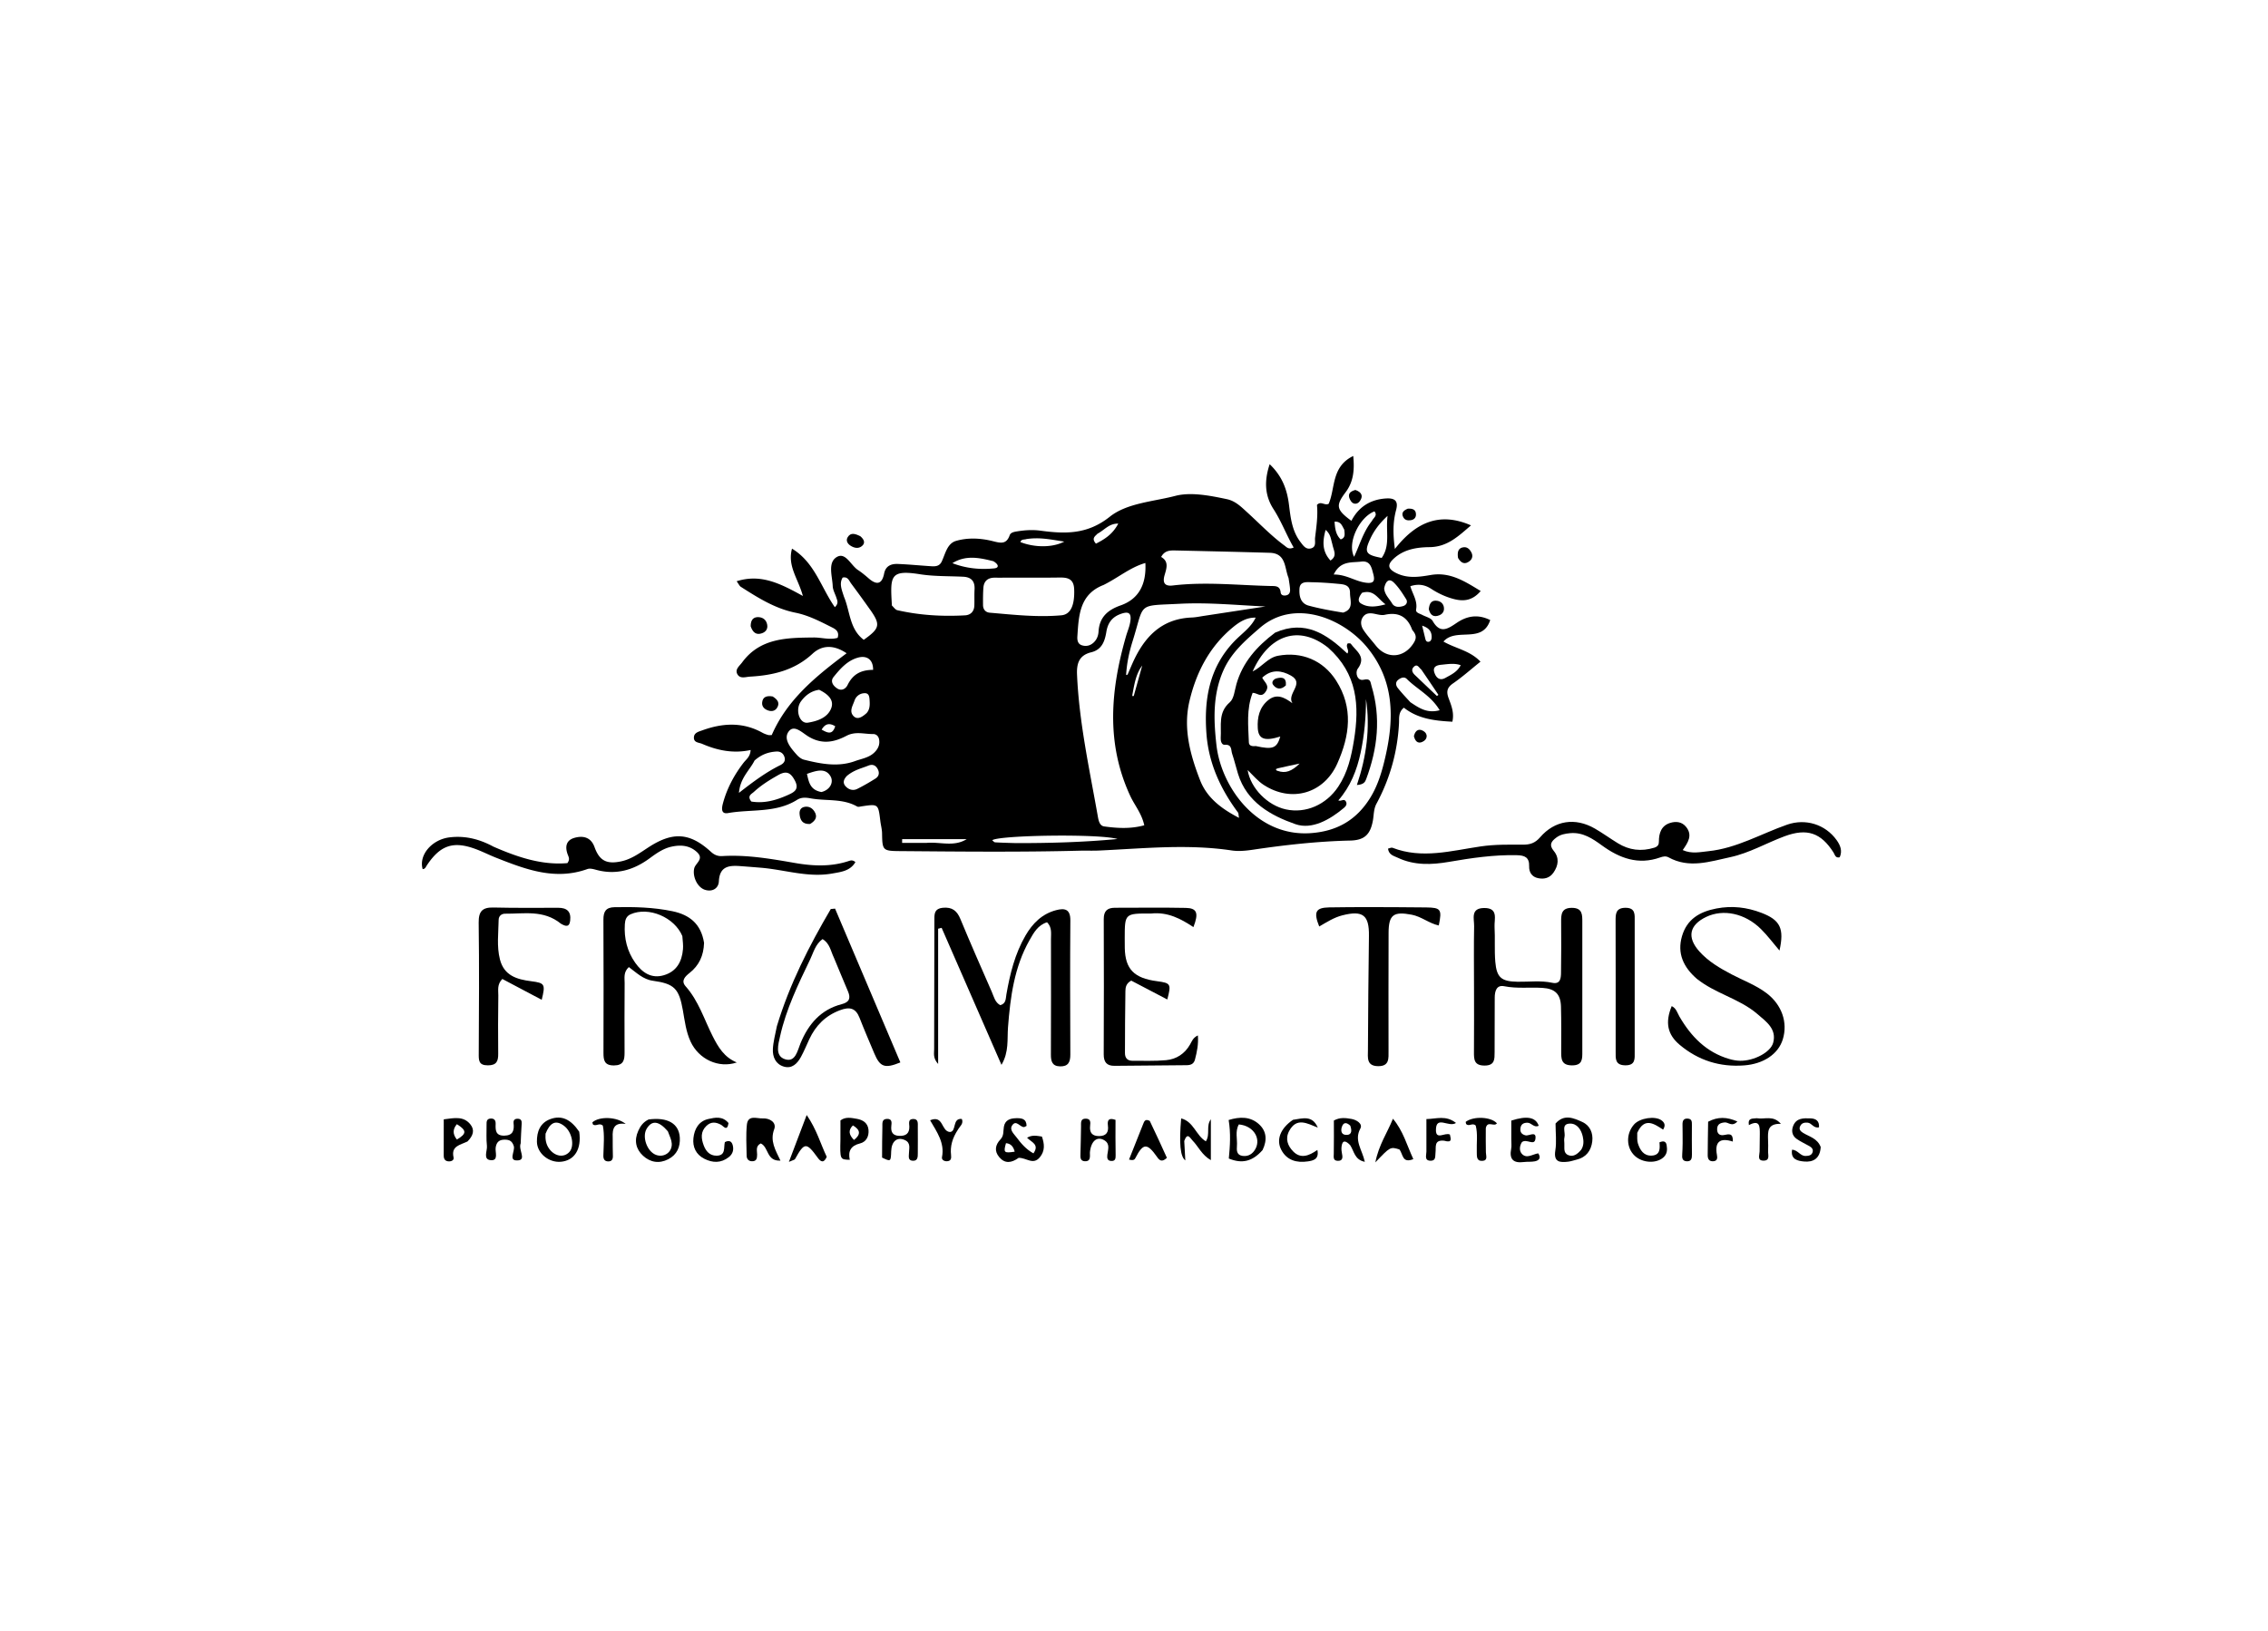 <?xml version="1.0" encoding="UTF-8"?>
<svg data-bbox="169.667 183.371 570.637 284.082" viewBox="0 0 912 656" xmlns="http://www.w3.org/2000/svg" data-type="shape">
    <g>
        <path d="M434.986 342.088c-24.806.644-49.118.378-73.428.18-6.607-.055-6.76-.402-6.864-7.114-.025-1.649-.495-3.287-.694-4.938-.835-6.93-.825-6.927-7.373-5.97-.657.097-1.484.364-1.97.089-5.833-3.315-12.4-2.133-18.576-3.256-2.137-.389-3.81-.52-5.617.61-8.533 5.336-18.455 3.652-27.71 5.29-3.153.557-2.462-2.442-1.94-4.305 1.634-5.842 4.46-11.088 8.16-15.9 1.062-1.384 2.74-2.458 2.861-5.16-6.878 1.502-13.285.218-19.474-2.466-1.314-.57-3.296-.451-3.33-2.416-.037-2.084 1.863-2.473 3.429-3.04 8.178-2.96 16.243-3.393 24.126.98.722.4 1.523.684 2.32.909.451.127.968.023 1.423.023 6.157-14.169 17.656-23.592 30.106-32.89-5.494-3.701-10.139-3.116-13.684.166-7.225 6.688-15.86 8.703-25.173 9.232-1.752.1-3.944.987-5.044-.945-1.127-1.98.834-3.342 1.869-4.754 7.26-9.906 18.075-9.926 28.725-10.045 3.25-.036 6.513 1.068 9.695.138.783-2.513-.81-3.472-2.215-4.177-4.754-2.387-9.49-4.88-14.779-5.94-8.19-1.643-15.077-6.031-21.958-10.419-.502-.32-.77-1.007-1.657-2.222 9.788-3.098 17.643.973 26.635 5.92-1.897-7.011-6.295-11.988-4.371-19.033 9.17 5.571 11.691 15.709 17.227 23.539 1.609-1.542.983-2.648.645-3.718-.502-1.586-1.432-3.141-1.5-4.738-.17-4.046-2.089-9.432 1.574-11.68 3.586-2.2 5.688 3.302 8.583 5.194 1.525.997 2.94 2.181 4.319 3.38 3.179 2.767 5.335 2.385 6.191-1.957.617-3.125 2.867-3.969 5.547-3.861 4.478.18 8.944.633 13.42.914 1.693.107 3.303.01 4.203-1.903 1.458-3.097 2.16-7.236 5.743-8.282 4.797-1.399 9.973-1.119 14.838.108 3.063.773 5.406 1.38 6.726-2.358.402-1.138 1.748-1.383 2.95-1.577 3.134-.505 6.216-.72 9.427-.291 9.86 1.316 18.82 1.618 27.871-5.592 6.953-5.538 17.456-6.074 26.353-8.393 6.218-1.621 13.847-.145 20.74 1.314 3.487.738 5.815 3.142 8.255 5.361 4.922 4.479 9.52 9.319 14.898 13.287.907.669 1.667 1.723 3.714.796-2.927-5.071-4.927-10.516-8.135-15.485-3.394-5.258-3.819-11.085-1.516-18.017 5.089 4.853 7.006 10.259 7.751 16.187.667 5.295 1.203 10.593 4.589 15.044 1.12 1.472 2.233 3.242 4.387 2.597 2.145-.642 1.352-2.741 1.539-4.297.532-4.44 1.19-8.874.753-13.149 1.599-1.731 3.022.376 4.7-.452 2.725-6.152 1.003-14.944 9.887-19.235.58 5.77.053 10.46-3.108 14.64-4.016 5.314-3.735 6.96 2.369 11.437 2.89-5.576 7.554-8.572 13.851-8.99 3.465-.23 5.135.849 4.138 4.592-1.204 4.521-1.388 9.092-.504 15.705 8.575-10.943 18.233-14.908 30.608-9.475-4.994 4.251-9.415 8.668-16.64 8.749-5.105.056-10.352.847-14.426 4.626-2.336 2.167-2.648 3.896.702 5.65 4.669 2.444 9.391 1.747 14.154.932 7.738-1.324 13.609 2.469 20.11 6.442-3.374 3.964-6.993 4.214-10.825 3.213-3.232-.845-6.27-2.26-9.078-4.097-2.526-1.653-5.18-2.101-8.393-1.057.874 3.12 2.986 5.882 2.326 9.36-.252 1.325 1.417 1.623 2.418 2.161 1.455.782 3.538 1.226 4.232 2.45 3.002 5.297 6.077 3.22 9.667.782 4.027-2.734 8.432-3.648 13.483-1.13-3.182 9.745-13.72 2.806-18.803 8.644 4.993 2.853 10.67 3.619 14.885 8.083-3.825 3.068-7.266 6.144-11.038 8.742-2.424 1.669-2.738 3.33-1.798 5.883 1.074 2.92 2.36 5.874 1.532 9.522-7.01-.371-13.796-1.118-19.496-5.641-2.29 1.852-1.855 4.274-1.957 6.223-.605 11.514-3.624 22.299-9.08 32.425-1.15 2.137-1.016 4.52-1.434 6.8-1.027 5.593-3.43 7.859-9.093 7.99-13.167.303-26.21 1.759-39.22 3.693-2.781.413-5.714.698-8.464.285-17.78-2.673-35.53-.775-53.292.033-2.163.098-4.333.034-6.997.045m71.313-89.312c-5.558 4.795-11.071 9.63-14.206 16.51-4.458 9.785-4.11 20.03-2.94 30.363 1.902 16.792 16.182 37.044 38.084 35.386 10.533-.798 18.265-5.352 23.73-14.16 3.208-5.173 4.858-10.99 6.177-16.803 3.499-15.422 3.503-30.269-7.235-43.53-9.501-11.734-29.548-20.3-43.61-7.766m-53.406 2.735c.536-1.747 1.256-3.462 1.57-5.248.657-3.751-.545-4.617-4.075-3.263-3.286 1.26-4.933 3.615-5.498 7.058-.608 3.704-1.748 7.2-6.078 8.257-4.753 1.16-5.923 4.278-5.723 8.939.832 19.344 5.03 38.17 8.373 57.13.286 1.623.707 3.71 2.545 3.966 5.318.739 10.685 1.042 16.125-.46-1.08-4.844-3.904-8.057-5.637-11.794-9.757-21.037-8.055-42.346-1.602-64.585m65.245-23.103c-1.662-4.005-.894-9.901-7.537-10.097-12.619-.372-25.24-.65-37.861-.936-2.16-.048-4.383-.08-5.826 2.61 3.185 1.818 2.178 4.564 1.386 7.295-.838 2.888-.154 4.588 3.279 4.178 13.113-1.563 26.215-.097 39.32.204 1.769.04 3.79-.196 4.063 2.525.123 1.232 1.194 1.465 2.283 1.22 1.187-.267 1.567-1.202 1.515-2.258-.065-1.32-.296-2.633-.622-4.74m-111.558-.105c-2.16.006-4.32.037-6.479.01-2.778-.033-4.455 1.255-4.665 4.054-.173 2.314-.163 4.645-.147 6.967.012 1.74 1.012 2.922 2.687 3.065 9.59.82 19.193 1.908 28.822 1.048 3.85-.343 5.37-4.283 5.14-10.445-.157-4.213-2.554-4.799-5.942-4.744-6.145.099-12.293.037-19.416.045m98.343 16.088c-3.57-.116-6.45 1.654-9.01 3.753-9.522 7.802-14.92 18.243-17.648 29.948-2.548 10.934.354 21.507 4.292 31.647 2.738 7.05 8.478 11.446 15.666 15.171-.232-1.294-.172-1.837-.41-2.158-6.981-9.387-11.76-19.703-12.668-31.476-1.07-13.863 1.056-26.832 11.237-37.42 2.966-3.084 6.634-5.49 8.541-9.465m-146.28-4.863c.726.643 1.361 1.679 2.19 1.868 8.96 2.043 18.06 2.574 27.214 2.067 2.244-.125 3.66-1.54 3.746-3.914.078-2.158-.043-4.325.083-6.479.193-3.302-1.284-4.973-4.572-5.135-5.805-.285-11.687-.099-17.397-1-12.137-1.916-11.965.772-11.263 12.593m85.089-8.27c-9.65 3.738-9.955 12.266-10.51 20.623-.1 1.483.088 3.115 1.899 3.653 1.708.509 3.304.105 4.619-1.11 1.279-1.182 1.892-2.722 1.995-4.431.348-5.742 3.633-8.687 8.897-10.532 7.172-2.514 10.403-8.345 9.93-17.05-6.09 1.737-10.783 5.84-16.83 8.848m-118.35 61.12c-2.635-1.473-5.914-5.163-8.186-2.277-2.411 3.062.78 6.747 3.237 9.484.753.837 1.802 1.669 2.858 1.932 6.794 1.692 13.703 3.05 20.536.56 2.6-.948 5.54-1.344 7.692-3.397 1.543-1.472 2.37-3.203 1.959-5.364-.25-1.311-1.186-2.142-2.433-2.122-3.552.059-6.993-1.203-10.691.726-4.409 2.299-9.355 3.712-14.972.459m130.045-38.527c-1.378 4.426-2.353 8.924-2.603 13.622.293-.09.541-.093.584-.188.676-1.515 1.31-3.05 1.985-4.565 4.632-10.394 11.493-17.886 23.794-18.38 1.654-.066 3.297-.417 4.94-.667 8.245-1.252 16.487-2.514 24.73-3.773-11.534-.52-22.923-1.683-34.43-1.088-17.519.905-14.043-.75-19 15.04m112.448-4.502c-1.884-5.278-5.472-7.343-11.035-6.102-1.224.274-2.64-.09-3.926-.362-1.905-.403-3.722-.473-4.908 1.318-1.132 1.707-.744 3.638.277 5.173 1.458 2.192 3.278 4.14 4.913 6.216 4.469 5.668 11.556 5.099 15.363-1.191.988-1.634 1.101-3.068-.684-5.052m-27.809-6.985c4.483-1.387 2.75-5.005 2.785-7.928.04-3.329-2.595-3.437-4.888-3.654-3.461-.327-6.939-.573-10.413-.63-2.053-.033-4.847-.478-5.021 2.612-.158 2.81.331 5.89 3.712 6.801 4.302 1.16 8.697 1.976 13.825 2.799m-200.63-6.205c2.391 5.808 2.175 12.869 7.882 17.144 6.519-4.601 6.823-6.09 2.55-12.15a498.803 498.803 0 0 0-7.623-10.509c-.823-1.106-1.29-2.856-3.412-2.369-1.432 2.453-.396 4.779.602 7.884m-37.322 82.173c5.135.857 9.911-.487 14.514-2.54 2.456-1.096 4.977-2.183 2.997-5.905-1.652-3.103-3.295-4.101-6.63-2.221-3.501 1.974-6.88 4.058-9.825 6.777-.966.892-2.844 1.589-1.056 3.889m106.454 16.721c13.62.016 27.221-.36 40.776-1.647-7.203-2.2-47.818-1.542-50.352.501.401.304.756.803 1.141.828 2.486.162 4.978.22 8.435.318m-79.169-61.654c-3.167.425-5.555 2.221-7.333 4.678-2.437 3.366-.582 9.085 2.783 8.545 3.617-.581 7.744-1.863 9.308-5.587 1.448-3.45-1.11-5.852-4.758-7.636m-25.98 28.434c-1.911 3.904-5.765 6.906-6.273 13.014 5.962-4.665 10.996-8.36 16.615-11.141 1.225-.606 2.194-1.597 1.714-3.182-.496-1.637-1.67-2.411-3.373-2.293-3.03.21-5.822 1.087-8.682 3.602m47.666-36.45c.083-3.84-2.249-5.966-6.062-4.926-4.282 1.168-7.19 4.513-9.85 7.821-1.388 1.724-.193 3.497 1.481 4.582 1.848 1.197 3.478.035 4.164-1.374 2.062-4.23 5.23-6.09 10.267-6.103m216.054 13.02c3.353 2.203 6.65 4.626 11.777 3.213-3.494-5.88-9.124-8.463-13.236-12.59-1.066-1.068-2.586-.4-3.603.515-1.036.935-.752 2.198.001 3.15 1.43 1.806 3.011 3.492 5.06 5.713m-15.06-52.062c-.63-2.5-1.303-4.93-4.743-4.494-3.855.488-8.323-.451-11.033 5.194 5.16-.065 8.73 2.837 13.177 3.319 3.081.334 3.521-.844 2.6-4.02m3.511-5.976c3.56-5.052 1.567-10.557 2.365-16.905-3.423 3.153-5.53 6.11-6.992 9.302-2.434 5.309-1.886 6.372 4.627 7.603M340.55 312.033c-1.28 1.346-1.865 2.83-.374 4.33 1.261 1.27 2.944 1.692 4.562.883 2.498-1.247 4.928-2.65 7.29-4.142 1.451-.917 1.727-2.358.874-3.893-.848-1.527-2.098-1.977-3.753-1.306-2.736 1.11-5.707 1.698-8.6 4.128m58.905-86.342c-5.564-1.402-11.115-2.571-16.475.788 5.492 2.115 11.134 2.668 16.834 2.09 1.94-.198 1.908-1.508-.36-2.878m-69.143 92.823c3.502-.848 5.042-3.975 3.635-6.364-2.092-3.552-5.918-2.16-9.457-.935.774 3.372 1.278 6.475 5.822 7.3m221.4-109.065c.535-1.206 2.375-2.098.975-3.81-6.008 2.325-11.08 12.581-8.184 18.274 2.363-5.008 3.636-9.984 7.21-14.464m4.89 27.142c.15 2.483 2.018 4.106 3.17 6.056.955 1.616 2.797 1.588 4.467 1.074 1.379-.424 1.876-1.676 1.204-2.75-1.478-2.362-3.006-4.791-4.982-6.711-1.863-1.81-3.268-.648-3.86 2.331m-208.149 50.199c1.346-1.49 1.342-3.307 1.225-5.14-.086-1.348-.186-2.912-1.962-2.887-1.963.028-3.52 1.218-4.132 3.048-.65 1.943-2.172 4.143-.46 6.053 1.505 1.677 3.316.723 5.33-1.074M372.5 338.98c5.404-.548 10.995 1.75 16.234-1.526H362.77l-.016 1.52c2.931 0 5.862 0 9.746.006m40.24-122.194c-.843.32-2.044-.066-2.42 1.209 5.664 2.25 12.979 2.285 17.627-.197-5.125-.754-9.705-1.846-15.206-1.012m134.97 21.597c-1.064 1.358-2.14 3.247-.468 4.286 2.623 1.628 5.733 1.527 9.902.356-3.315-2.411-4.603-6.024-9.435-4.642m39.668 29.125c-2.58-.924-5.22-.416-7.81-.18-1.64.15-3.545.701-2.816 3.033.657 2.101 2.097 3.581 4.477 2.248 2.266-1.27 4.73-2.34 6.149-5.101m-51.636-48.766c-.602-1.801-.578-3.882-2.69-5.637-1.31 4.687-1.407 8.655 1.955 12.315 2.901-1.937 1.209-4.016.735-6.678m35.78 50.509c-.94-.716-1.641-2.606-3.15-.922-.955 1.065-.381 2.203.536 3.083 2.958 2.842 5.937 5.663 8.908 8.491l.594-.465a951.301 951.301 0 0 0-6.887-10.187m-130.187-54.629c-.946 1.014-2.55 1.845-.637 4.011 3.46-1.772 6.717-3.746 8.971-8.067-3.74-.055-5.434 2.51-8.334 4.056m99.208-1.653c-.86-1.397-1.261-3.352-3.9-3.178.196 2.807.514 5.247 2.466 7.137 1.93-.646 1.64-2.031 1.434-3.96m-204.69 79.099c-2.114-1.29-3.913-1.282-5.455 1.354 2.36 1.317 4.307 2.277 5.455-1.354m237.174-35.655c.196.777.325 1.756 1.353 1.689.924-.06 1.288-.92 1.31-1.767.059-2.348-1.043-3.818-3.827-4.728l1.164 4.806m-117.73 23.245.253.383c.133-.093.35-.162.385-.283 1.134-4.032 2.251-8.07 3.37-12.105-2.597 3.458-3.15 7.521-4.008 12.005z"/>
        <path d="M379.031 365.07c3.96-.414 5.836 1.315 7.164 4.52 4.075 9.84 8.37 19.59 12.646 29.345.839 1.914 1.26 4.173 3.392 5.303 2.38-.67 2.157-2.629 2.468-4.402 1.445-8.216 3.418-16.273 7.657-23.583 2.855-4.923 6.663-8.747 12.343-10.231 3.451-.902 5.74-.419 5.705 4.11-.135 17.987-.084 35.975-.008 53.961.013 3.002-.817 4.835-4.147 4.751-3.194-.08-3.672-2.098-3.663-4.73.053-15.488.064-30.977.028-46.466-.006-2.246.487-4.679-1.574-6.75-3.684 1.11-5.381 4.239-7.063 7.208-6.143 10.845-7.708 22.86-8.642 35.006-.376 4.894.447 9.913-2.626 15.119l-24.062-55.1-1.41.356v54.392c-2.157-2.432-1.6-4.288-1.6-5.95.002-17.482.077-34.963.093-52.444.002-2.16.163-4.067 3.3-4.416z"/>
        <path d="M592.723 397c-.003-8.496-.11-16.495.045-24.488.059-2.984-1.563-7.283 3.978-7.353 5.937-.075 4.059 4.519 4.24 7.622.27 4.65-.097 9.343.295 13.977.544 6.426 2.476 7.945 8.94 8.055 4.65.079 9.303-.582 13.949.416 3.252.698 3.513-1.757 3.54-4.011.08-6.83.128-13.661.05-20.49-.035-3.13.172-5.648 4.33-5.631 4.268.017 4.187 2.77 4.183 5.76-.026 17.326-.02 34.651-.002 51.976.003 2.958.175 5.662-4.22 5.611-4.297-.05-4.276-2.68-4.272-5.668.008-5.997.078-11.998-.088-17.99-.14-5.015-2.403-7.18-7.4-7.497-5.133-.326-10.275.361-15.433-.672-3.097-.62-3.794 2.001-3.804 4.567-.028 7.33-.002 14.66-.05 21.99-.018 2.705.138 5.338-4.012 5.346-4.255.008-4.32-2.448-4.292-5.532.077-8.495.025-16.992.023-25.988z"/>
        <path d="M283.113 379.189c-.171 5.157-2.021 9.06-5.794 12.055-1.738 1.38-3.639 3.128-1.62 5.398 5.228 5.876 7.454 13.31 10.901 20.112 2.19 4.32 4.615 8.454 9.674 10.512-7.32 2.476-15.322-1.3-18.596-8.425-1.832-3.985-2.33-8.288-3.082-12.54-1.549-8.755-3.422-10.694-12.079-11.894-4.01-.556-6.693-3.347-9.65-5.497-2.24 2.05-1.673 4.34-1.688 6.42-.068 9.327-.064 18.654-.031 27.98.01 2.965-.39 5.14-4.268 5.157-3.9.017-4.22-2.132-4.212-5.118.047-17.82.071-35.64-.022-53.46-.018-3.256.93-4.989 4.454-5.059 7.837-.155 15.63.012 23.344 1.63 6.856 1.44 11.465 5.088 12.67 12.729m-8.736-2.753c-3.182-7.574-13.53-11.94-20.765-8.778-1.791.782-2.243 2.276-2.355 4.028-.362 5.662.942 10.949 4.211 15.538 2.732 3.835 6.392 6.47 11.484 4.964 5.126-1.515 7.266-5.459 7.686-10.496.123-1.478-.054-2.982-.261-5.256z"/>
        <path d="M665.331 340.868c1.447-.523 1.743-1.341 1.738-2.466-.016-3.413 1.02-6.401 4.564-7.477 2.251-.683 4.667-.522 6.384 1.626 2.686 3.36.783 6.223-1.37 9.31 3.604 1.615 6.973.793 10.339.444 11.34-1.174 21.11-6.975 31.6-10.65 7.466-2.615 15.397-.137 19.945 6.186 1.531 2.13 2.39 4.347 1.247 6.915-1.756.432-1.92-1.025-2.493-1.926-5.031-7.92-10.64-9.867-19.647-6.532-7.33 2.715-14.172 6.758-21.881 8.415-8.233 1.77-16.526 4.653-24.813.068-1.09-.603-2.252-.353-3.39.05-8.774 3.116-16.302.319-23.394-4.841-3.785-2.754-7.665-5.372-12.748-4.93-2.038.177-3.955.535-5.618 1.79-1.935 1.46-3.054 2.88-1.026 5.32 2.32 2.79 1.91 5.884-.096 8.763-1.514 2.171-3.715 2.728-6.187 2.223-2.532-.516-3.666-2.438-3.591-4.75.119-3.692-1.847-4.42-4.98-4.49-9.21-.203-18.235 1.132-27.274 2.69-6.942 1.196-13.941 1.479-20.575-1.667-1.574-.746-3.59-1.103-3.927-3.65.634-.138 1.336-.542 1.81-.358 11.899 4.608 23.701 1.177 35.47-.542 5.659-.828 11.288-.73 16.937-.702 2.824.014 4.908-.602 6.923-2.94 5.928-6.88 14.17-8.077 22.05-3.532 3.171 1.828 6.141 4.001 9.267 5.91 4.5 2.748 9.309 3.441 14.736 1.743z"/>
        <path d="M198.44 340.489c9.826 4.286 19.486 7.505 29.715 6.615 1.086-1.47.542-2.393.191-3.305-1.188-3.092-.84-5.857 2.628-6.85 3.477-.994 6.657-.29 8.1 3.719 1.965 5.459 4.858 6.995 10.791 5.706 4.178-.908 7.533-3.445 11.022-5.705 9.749-6.313 16.582-5.819 25.02 1.916 1.332 1.221 2.748 1.797 4.503 1.69 9.893-.6 19.578 1.094 29.248 2.771 7.32 1.27 14.546 1.583 21.708-.809.774-.258 1.617-.43 2.6.47-2.092 3.572-5.785 3.94-9.231 4.564-9.742 1.765-19.108-1.506-28.662-2.304a884.854 884.854 0 0 0-8.44-.664c-4.547-.336-8.263.083-8.567 6.147-.137 2.74-2.504 4.317-5.516 3.408-3.126-.945-5.15-5.35-4.394-8.633.491-2.136 4.094-3.748 1.136-6.517-3.007-2.814-6.618-3.022-10.298-2.212-3.294.724-6.064 2.683-8.756 4.666-6.511 4.796-13.593 6.826-21.614 4.613-1.095-.302-2.435-.637-3.42-.283-13.002 4.666-24.832.134-36.649-4.53-2.63-1.038-5.165-2.319-7.803-3.335-9.287-3.577-14.61-1.876-20.071 6.321-.444.667-.697 1.534-1.718 1.567-1.634-5.671 3.7-11.911 10.822-12.769 6.178-.744 11.9.632 17.655 3.743z"/>
        <path d="M682.374 393.672c-5.49-4.745-8.002-10.306-6.033-17.129 1.97-6.82 6.989-9.88 13.86-11.194 6.343-1.212 12.256-.482 18.076 1.735 7.632 2.907 9.251 6.346 7.284 15.18-2.6-3.043-4.838-6.07-7.487-8.682-6.397-6.307-15.117-8.121-21.962-4.855-6.819 3.255-7.855 8.217-2.766 13.9 3.607 4.029 8.212 6.716 12.952 9.21 4.705 2.478 9.766 4.307 14.052 7.553 6.137 4.65 8.632 11.77 6.55 18.562-1.846 6.025-7.857 9.914-15.503 10.497-9.806.747-18.435-1.978-25.93-8.24-5.002-4.18-5.938-9.041-3.25-15.598 1.848.846 2.251 2.716 3.144 4.25 4.668 8.013 10.81 14.337 20.007 17.015 1.415.412 2.919.7 4.386.718 5.534.065 12.246-3.395 13.276-7.264 1.477-5.55-2.797-8.457-6.243-11.447-3.793-3.293-8.35-5.442-12.872-7.578-3.916-1.85-7.82-3.718-11.541-6.633z"/>
        <path d="M462.877 367.376c-10.589-.049-10.59-.049-10.605 9.907-.003 1.331-.004 2.663.024 3.995.175 8.442 3.73 12.097 12.933 13.31 5.574.735 5.806 1.11 4.16 7.358l-14.5-7.59c-2.09 1.128-2.32 2.749-2.344 4.163-.147 8.318-.153 16.64-.182 24.96-.006 1.996 1.001 3.13 3.054 3.115 4.49-.033 9.007.174 13.464-.242 4.153-.387 7.497-2.534 9.659-6.306.706-1.233 1.174-2.75 3.152-3.649.271 3.563-.376 6.64-1.175 9.717-.47 1.805-1.758 2.243-3.386 2.256-9.651.08-19.303.165-28.954.253-3.137.029-4.366-1.492-4.352-4.633.081-18.144.088-36.288.015-54.432-.013-3.267 1.498-4.503 4.521-4.5 9.486.007 18.975-.136 28.457.054 4.514.09 5.283 2.059 3.078 7.724-5.042-3.332-10.284-6.172-17.019-5.46z"/>
        <path d="M312.393 412.703c5.14-17.01 12.967-32.282 21.673-47.133l1.726-.167 26.26 61.85c-6.285 2.576-8.184 1.848-10.488-3.633-1.997-4.748-4.047-9.477-5.912-14.276-1.563-4.024-4.036-4.529-7.894-3.08-5.841 2.195-9.744 6.158-12.324 11.657-1.13 2.406-2.12 4.889-3.406 7.208-1.444 2.603-3.556 4.757-6.804 3.813-3.297-.958-4.59-3.87-4.438-7.046.142-2.95.957-5.867 1.607-9.193m22.922-27.588c-1.263-2.594-1.638-5.76-4.562-7.46-2.895 2.116-3.618 5.332-4.945 8.098-4.809 10.027-9.708 20.064-12.127 30.989-.695 3.139-2.195 7.912 2.011 9.24 4.18 1.321 4.985-3.462 6.173-6.352 3.212-7.81 8.197-13.641 16.647-15.816 3.048-.784 3.64-2.409 2.468-5.14-1.833-4.27-3.574-8.58-5.665-13.56z"/>
        <path d="M548 364.79c8.827.029 17.156.02 25.482.134 5.956.081 6.414.769 5.073 7.258-3.887-.832-6.979-3.595-10.916-4.338-7.212-1.361-9.237-.036-9.266 7.258-.062 15.824-.036 31.648-.022 47.473.003 3.055.397 6.247-4.216 6.186-4.71-.063-4.082-3.501-4.066-6.414.086-15.32.186-30.641.405-45.96.12-8.376-2.436-10.375-10.682-8.285-3.402.863-6.306 2.753-9.313 4.49-2.368-5.9-1.405-7.578 4.03-7.681 4.33-.083 8.661-.074 13.491-.12z"/>
        <path d="M225.517 371.443c-6.946-5.647-14.833-3.922-22.391-3.998-1.496-.015-2.594.951-2.615 2.495-.074 5.301-.822 10.623.518 15.888 1.665 6.547 6.839 8.037 12.525 8.77 5.53.714 5.833 1.153 4.277 7.474l-15.839-8.38c-2.194 2.246-1.581 4.54-1.61 6.618-.107 7.828-.13 15.66-.046 23.488.031 2.974-.675 4.63-4.152 4.635-3.802.005-3.688-2.097-3.672-4.868.099-17.491.212-34.985-.028-52.474-.063-4.625 1.497-6.234 5.97-6.13 8.656.2 17.32.13 25.982.108 3.555-.01 5.27 1.494 4.84 5.174-.312 2.667-1.695 2.421-3.759 1.2z"/>
        <path d="M649.683 417.967c-.001-16.147.023-31.8-.025-47.452-.009-2.857-.033-5.399 3.912-5.442 4.168-.045 3.77 2.812 3.77 5.5 0 17.484.001 34.968-.002 52.453 0 2.68.398 5.45-3.815 5.394-4.118-.054-3.856-2.737-3.84-5.463.01-1.498 0-2.997 0-4.99z"/>
        <path d="M305.91 459.83c-2.17 1.116-1.446 2.93-1.46 4.499-.014 1.49-.202 2.703-2.056 2.672-1.433-.025-2.141-.968-2.16-2.24-.062-4.142-.314-8.316.092-12.42.415-4.178 4.053-2.445 6.358-2.573 2.792-.156 5.666 1.603 4.639 4.343-1.77 4.722.451 8.284 2.511 12.634-5.706.291-4.656-5.433-7.923-6.915z"/>
        <path d="M409.597 465.64c-2.925 2.096-5.506 2.397-7.782-.288-2.085-2.46-1.589-4.967.485-7.136 1.46-1.527 1.073-3.366 1.386-5.122.462-2.594 2.387-3.329 4.77-3.404 2.29-.073 4.281.123 4.352 3.083-.513.239-.802.492-1.085.485-1.63-.04-3.11-3.059-4.71-.685-1.211 1.798.687 3.394 1.729 4.79 1.85 2.478 3.865 4.846 6.82 6.467 2.526-3.608-.771-4.448-2.564-6.286 2.041-1.224 3.89-.784 5.973-.47 1.019 2.937 1.324 5.713-.843 8.338-2.719 3.293-5.478.077-8.53.228m-1.572-2.49c-.491-1.838-1.387-3.244-3.505-3.424-1.072 3.8-.822 4.088 3.505 3.424z"/>
        <path d="M354.699 465.529c-.005-4.352.031-8.33.12-12.308.032-1.433-.319-3.265 1.963-3.264 2.036.002 1.76 1.59 1.628 2.895-.242 2.403.568 3.85 3.189 3.937 2.604.087 4.11-.879 4.06-3.723-.021-1.203-.595-2.99 1.46-3.067 2.286-.085 1.924 1.828 1.943 3.244.046 3.48-.002 6.962 0 10.443.002 1.546.038 3.29-2.129 3.107-1.901-.161-1.45-1.782-1.424-3.105.037-1.9.807-4.097-1.654-5.209-3.085-1.394-5.353.46-5.496 4.475-.15 4.252-.15 4.252-3.66 2.575z"/>
        <path d="M625.51 451.827c3.468-3.935 7.247-2.198 10.702-.656 3.156 1.409 4.464 4.476 4.064 7.84-.443 3.718-2.45 6.438-6.344 7.356-1.124.265-2.228.677-3.366.806-3.32.377-5.907.219-5.142-4.54.544-3.383.098-6.925.085-10.806m10.37 10.46c1.032-1.658.97-3.496.575-5.256-.621-2.766-2.309-5.263-5.174-5.176-3.664.11-1.695 3.498-2.176 5.446-.192.777-.12 1.64-.056 2.455.135 1.727-.546 3.904 1.589 4.774 1.854.755 3.517-.12 5.241-2.242z"/>
        <path d="M260.807 450.196c7.72-1.01 12.236 1.673 12.555 7.3.211 3.72-1.096 6.847-4.631 8.682-3.721 1.931-7.302 1.23-10.159-1.401-2.884-2.655-3.656-6.156-1.925-9.986.85-1.88 1.899-3.485 4.16-4.595m7.755 4.775c-3.623-4.239-6.426-4.576-8.537-1.027-1.932 3.248.176 9.15 3.746 10.488 3.268 1.224 6.586-1.082 6.351-4.587-.096-1.436-.783-2.832-1.56-4.874z"/>
        <path d="M232.916 455.127c1.025 7.034-1.919 11.607-7.407 12.082-4.784.413-9.54-3.378-9.606-8.048-.056-4.032 1.26-7.647 5.498-9.15 4.435-1.572 8.108.07 11.515 5.116m-13.543.804c-.156 2.198.144 4.27 1.504 6.108 2.258 3.048 5.85 3.623 8.054 1.255 2.22-2.387 1.13-8.093-2.13-10.545-3.533-2.658-5.754-1.012-7.428 3.182z"/>
        <path d="M438.266 463.496c.066 1.92.214 3.635-2.057 3.502-1.839-.108-1.794-1.517-1.741-2.954.136-3.659.158-7.322.235-10.983.031-1.458-.346-3.267 1.994-3.193 2.008.063 1.783 1.634 1.652 2.95-.271 2.739.877 4.083 3.659 4.06 2.854-.022 3.85-1.565 3.504-4.198-.286-2.176.287-3.301 3.06-2.321 0 4.67-.07 9.45.044 14.226.034 1.428-.194 2.362-1.744 2.3-1.571-.064-1.751-1.121-1.59-2.472.249-2.069 1.224-4.404-1.222-5.855-2.896-1.717-5.354.247-5.794 4.938z"/>
        <path d="M209.377 459.808c-1.028 2.568 2.352 6.499-.984 6.832-4.308.431-1.158-3.723-1.784-5.72-.633-2.022-1.722-2.594-3.597-2.605-2.174-.014-3.314.847-3.687 3.115-.305 1.86 1.277 5.38-1.94 5.14-3.32-.25-1.359-3.76-1.588-5.789-.316-2.792-.1-5.642-.141-8.467-.018-1.233 0-2.402 1.653-2.488 1.533-.08 2.045.801 1.997 2.183-.087 2.471-.066 4.743 3.454 4.696 3.573-.048 4.064-2.161 3.755-5-.14-1.282.535-1.84 1.732-1.798 1.285.045 1.608.832 1.525 2.011-.174 2.481-.269 4.967-.395 7.89z"/>
        <path d="M607.715 458.048c-.002-2.769-.002-5.092-.002-7.397 6.306-2.037 9.822-1.388 11.027 2.07-1.874.947-2.912-1.216-4.537-1.216-1.577 0-2.598.601-2.803 2.188-.195 1.514.387 2.485 2.028 2.884 1.421.345 4.486-1.966 3.987 1.446-.437 2.988-3.487-.223-5.408 1.268-.879 1.303-1.275 3.378-.04 4.728 1.936 2.114 4.324.13 6.583-.201 1.186 1.758.434 2.833-1.326 3.2-1.446.303-2.99.1-4.468.293-4.17.543-5.923-1.065-5.087-5.327.22-1.123.043-2.324.046-3.936z"/>
        <path d="M507.702 462.5c-4.074 4.606-8.247 5.608-13.577 3.401.492-5.007.834-10.107-.064-15.489 4.535-1.39 8.758-1.43 12.217 1.713 2.985 2.711 3.379 6.318 1.424 10.375m-9.538-10.31c-1.596 2.792-.54 5.829-.774 8.744-.133 1.66-.11 3.508 2.105 3.882 1.92.324 3.574-.315 4.796-1.932 3.205-4.244.282-10.114-6.127-10.693z"/>
        <path d="M337.952 458.13c.008-2.779.008-5.097.008-7.552 2.025-1.558 4.412-1.017 6.603-.638 2.374.411 4.432 1.649 4.678 4.45.232 2.636-.947 4.841-3.415 5.445-3.708.907-4.875 3.106-4.123 6.572-3.945-.089-3.945-.089-3.751-8.277m5.004-5.548c-2.05 2.051-1.51 3.859.443 5.857 2.754-2.156 2.688-4.022-.443-5.857z"/>
        <path d="M542.892 460.477c-1.796-1.832-3.102-2.106-3.432.645-.116.969-.009 2.003.198 2.964.332 1.542.185 2.786-1.7 2.746-1.967-.042-1.649-1.501-1.622-2.895.087-4.463.033-8.929.033-13.314 2.47-1.39 4.826-1.027 7.06-.645 2.047.351 4.634 1.953 3.598 3.849-2.619 4.792.703 8.447 1.79 13.398-4.18-.832-4.277-4.296-5.925-6.748m.072-7.798c-1.356-1.244-2.69-1.606-3.388.53-.425 1.303-.325 2.954 1.395 3.165 2.205.271 2.94-1.072 1.993-3.695z"/>
        <path d="M562.706 462.243c-3.65-1.109-3.65-1.109-9.653 5.21 1.37-7.067 4.835-11.945 7.072-17.558 4.131 4.916 5.631 10.716 8.197 16.248-4.577 1.839-4.068-2.038-5.616-3.9z"/>
        <path d="M462.339 450.778c2.499 5.175 4.733 10.091 6.89 14.841-2.04 1.932-2.997 1.017-3.97-.37-3.996-5.697-5.595-5.589-8.717.502-.314.613-.817 1.023-2.541.57 1.907-4.783 3.803-9.5 5.661-14.233.448-1.14.81-2.267 2.677-1.31z"/>
        <path d="M332.443 465.226c-1.166 2.682-2.418 2.026-3.623.36-4.562-6.308-5.356-6.258-9.123.535-.178.32-.807.39-2.467 1.13l7.154-18.847c4.04 5.883 5.51 11.46 8.06 16.822z"/>
        <path d="M658.364 455.568c.025 1.691-.129 3.09.273 4.305.868 2.624 2.299 5 5.526 4.855 3.526-.157 3.337-2.972 3.135-5.334 1.664-.718 2.624-.384 2.88 1.11.316 1.847.257 3.607-1.36 5.006-2.892 2.503-8.355 2.205-11.466-.705-3.454-3.23-3.569-8.901-.256-12.62 2.31-2.591 8.467-3.514 11.018-1.64 1.21.888 1.741 1.963.651 3.738-3.609-2.337-7.502-5.154-10.401 1.285z"/>
        <path d="M292.949 451.635c-.522 3.6-2.097 1.186-2.988.705-2.165-1.17-4.089-1.313-5.927.463-2.412 2.332-2.096 5.095-1.045 7.857.877 2.307 2.408 4.102 5.1 4.101 3.879 0 2.84-3.298 3.387-5.452 1.555-.81 2.687-.488 3.147 1.163.536 1.927.03 3.636-1.584 4.891-3.125 2.43-6.47 2.346-9.838.626-3.355-1.713-4.739-4.737-4.365-8.28.387-3.663 2.13-6.855 6.041-7.71 2.66-.582 5.644-1.267 8.072 1.636z"/>
        <path d="M187.982 459.047c-3.032 1.456-6.645 1.821-5.6 6.4.265 1.164-.904 1.67-2.008 1.597-1.422-.093-1.951-.978-1.944-2.354.027-4.768.01-9.536.01-14.54 4.287-.562 7.938-1.372 10.684 1.997 1.921 2.36 1.09 4.642-1.142 6.9m-4.276-.782c4.006-2.334 4.029-3.67.006-6.169-1.513 1.838-1.905 3.753-.006 6.17z"/>
        <path d="M476.204 458.844c.125 2.787.274 5.218.433 7.818-2.046-1.505-2.539-6.883-1.67-16.895 5.038 1.27 5.96 6.897 9.932 9.215 1.85-2.852-.037-6.126 2.002-8.86v16.435c-3.686-2.118-5.006-5.498-7.36-7.892-.966-.983-2.043-3.475-3.337.179z"/>
        <path d="M732.134 461.275c-.255 4.636-3.015 6.198-6.741 5.821-2.387-.24-5.415-.75-4.775-4.733 2.349.085 3.277 2.564 5.438 2.507 1.26-.033 2.392-.196 2.818-1.51.363-1.119-.34-1.9-1.258-2.428-1.722-.991-3.57-1.798-5.18-2.943-1.855-1.321-2.176-3.312-1.315-5.348 1.305-3.082 4.126-2.963 6.8-2.895 2.242.058 3.73.984 3.532 3.597-2.18.53-2.889-1.726-4.557-1.856-1.265-.098-2.333.075-2.966 1.282-.72 1.376.098 2.19 1.158 2.842 2.496 1.532 5.682 2.146 7.046 5.664z"/>
        <path d="M519.925 450.336c3.926-.57 7.79-1.98 9.985 3.144-4.263-1.705-8.532-4.261-11.519 1.35-1.69 3.175-.552 5.983 1.601 8.2 3.012 3.1 6.356 1.824 9.745-.586.806 3.84-1.775 4.313-3.863 4.62-4.425.65-8.434-.401-10.66-4.671-2.128-4.085-.317-8.633 4.711-12.057z"/>
        <path d="M686.868 451.097c3.916-2.076 7.597-1.936 11.76-.09-2.22 2.342-3.606.21-5.134.376-1.715.186-2.922.686-3.004 2.581-.083 1.945 1.03 2.842 2.816 2.48 1.959-.399 3.655-.84 3.492 2.644-5.15-1.681-7.37.103-6.394 5.353.222 1.192.23 2.454-1.459 2.556-1.747.105-2.267-.958-2.248-2.533.053-4.32.06-8.64.171-13.367z"/>
        <path d="M580.735 458.743c-4.227-.446-3.21 2.572-3.486 4.667-.187 1.421.27 3.38-1.902 3.383-2.73.003-1.76-2.181-1.763-3.702-.008-4.142-.003-8.283-.003-13.058 4.003-.052 7.823-1.667 11.905 1.57-2.976 1.967-8.104-3.276-8.073 2.934.02 4.059 3.691.746 5.617 1.73.305 1.6 1.146 3.484-2.295 2.476z"/>
        <path d="M385.154 454.368c-2.173 3.305-3.135 6.573-2.716 10.188.149 1.288-.034 2.37-1.646 2.44-1.152.05-2.215-.59-2-1.667 1.145-5.712-2.056-10.108-4.784-14.812 5.493-2.258 4.362 4.432 7.97 4.717 2.78-.16.83-5.664 4.797-5.246.786 1.976-.782 2.858-1.62 4.38z"/>
        <path d="M246.377 457.45c.012 2.728-.01 5.043.073 7.354.05 1.404-.428 2.29-1.912 2.255-1.462-.033-1.944-.971-1.913-2.33.094-4.1.528-8.213-.212-12.068-1.41-1.273-2.774.463-3.974-.448-.075-.306-.304-.798-.19-.9 2.722-2.392 9.719-2.3 13.364.685-4.644-.68-5.418 1.787-5.236 5.453z"/>
        <path d="M597.467 453.675c-.023 3.466-.027 6.607.035 9.746.028 1.404.886 3.321-1.454 3.425-2.452.109-2.15-1.966-2.208-3.597-.127-3.603.447-7.247-.426-10.59-1.297-1.321-2.764.602-3.876-.669-.04-.283-.228-.79-.109-.877 3.215-2.345 10.174-1.996 12.506.63-1.087 1.603-3.83-1.245-4.468 1.932z"/>
        <path d="M706.421 449.696c3.253.565 6.606-1.34 9.696 2.257-5.486-.17-5.24 3.195-5.152 6.48.04 1.493.101 2.992.016 4.48-.086 1.493.878 3.789-1.74 3.84-2.768.055-1.692-2.18-1.673-3.693.03-2.324.078-4.648.082-6.972.004-2.931.126-6.026-4.398-3.623-.477-2.996 1.404-2.545 3.17-2.77z"/>
        <path d="M676.615 459.777c-.014-2.762.008-5.086-.05-7.408-.038-1.54.308-2.662 2.162-2.518 1.642.128 1.62 1.3 1.613 2.528-.024 3.981-.031 7.963.013 11.945.016 1.484-.197 2.752-2.036 2.692-1.838-.061-1.992-1.352-1.867-2.825.111-1.32.115-2.65.165-4.414z"/>
        <path d="M301.862 251.854c-.02-2.577 1.084-3.816 3.271-3.665 1.78.123 3.03 1.186 3.366 3.022.311 1.7-.526 2.882-2.06 3.438-2.314.84-3.728-.26-4.577-2.795z"/>
        <path d="M325.75 331.37c-3.168.165-4.03-1.68-4.224-4.04-.122-1.487.529-2.632 2.114-2.871 1.625-.246 2.925.46 3.81 1.808 1.408 2.144.58 3.734-1.7 5.103z"/>
        <path d="M310.697 280.081c2.038 1.264 3.002 2.671 1.733 4.622-.801 1.233-2.115 1.482-3.47 1.04-1.52-.493-2.642-1.53-2.491-3.202.205-2.284 1.81-2.862 4.228-2.46z"/>
        <path d="M574.543 244.999c.228-2.467 1.204-3.825 3.545-3.357 1.395.279 2.366 1.243 2.539 2.711.175 1.486-.56 2.59-1.93 3.112-2.102.803-3.525.082-4.154-2.466z"/>
        <path d="M345.953 215.644c1.615 1.367 2.08 2.79.62 3.975-1.423 1.154-3.123.769-4.604-.198-1.249-.816-1.88-2.093-1.101-3.382 1.224-2.028 3.047-1.393 5.085-.395z"/>
        <path d="M586.296 224.363c-.345-2.316.013-4.08 2.346-4.302 1.385-.13 2.419.87 3.042 2.117.679 1.359.359 2.636-.778 3.51-1.785 1.373-3.33.93-4.61-1.325z"/>
        <path d="M545.011 197.03c2.826.973 3.182 2.714 1.683 4.655-.925 1.197-2.55 1.195-3.414-.086-1.257-1.866-1.444-3.762 1.731-4.569z"/>
        <path d="M568.551 296.03c.66-2.763 2.35-3.102 4.107-1.858 1.393.985 1.378 2.805-.047 3.793-1.835 1.272-3.435.777-4.06-1.935z"/>
        <path d="M566.105 204.567c2.042-.131 3.277.431 3.281 2.334.003 1.308-.787 2.091-2.07 2.299-1.193.193-2.358.004-2.988-1.116-.928-1.652-.179-2.759 1.777-3.517z"/>
        <path d="M512.736 254.42c12.174-5.33 20.76.6 29.05 8.398 1.05-1.36-1.005-2.768.2-4.107.322.036 1.008-.084 1.182.16 2.126 2.985 6.408 5.209 2.793 10.09-1.106 1.492-.226 5.008 2.368 4.398 2.911-.685 2.726.998 3.142 2.362 3.903 12.788 2.497 25.307-2.116 37.621-.389 1.038-.908 2.189-3.727 2.346 3.868-11.46 5.4-22.886 3.664-34.56-.013 7.27-.634 14.463-2.158 21.569-1.516 7.067-4.103 13.623-8.977 19.197 1.164.492 2.194-.832 2.958.284.708 1.035.18 1.973-.607 2.638-5.696 4.813-12.944 8.948-19.603 6.623-9.827-3.43-19.533-8.786-23.07-20.21-.836-2.698-1.476-5.458-2.38-8.131-.502-1.485.018-3.823-2.986-3.575-1.227.1-1.688-1.568-1.604-2.743.352-4.954-1.151-10.195 3.635-14.334 1.733-1.499 1.962-4.829 2.697-7.375 2.52-8.733 8.167-15.106 15.54-20.65m21.284 6.007c-11.632-9.228-23.675-5.27-30.334 9.607 3.853-1.876 6.096-5.554 10.263-6.33 9.395-1.75 18.094 1.825 23.29 9.929 7.068 11.024 5.495 22.22.524 33.395-5.401 12.143-18.481 15.862-29.593 8.639-2.37-1.541-4.14-3.714-6.48-5.995 1.19 7.37 8.035 14.203 15.311 15.811 8.087 1.788 16.328-1.903 21.13-9.117 3.812-5.726 5.254-12.125 6.327-18.75 2.227-13.761 1.454-26.64-10.438-37.189m-29.046 39.602c6.835 1.522 8.477.883 9.846-3.827-6.232 1.956-8.805 1.093-9.056-3.39-.238-4.245.625-8.327 4.19-11.232 3.397-2.766 6.452-1.187 9.735 1.225-2.434-3.899 5.189-7.908-.616-11.13-3.734-2.073-7.772-2.654-11.52.857.94 1.953 3.202 3.106 1.304 5.755-1.798 2.509-3.362.279-5.156.346-2.576 6.607-1.738 13.274-1.522 19.875.037 1.154.835 1.754 2.795 1.521m8.841 8.96c-.261.227-1.166.09-.488.844.097.108.3.122.454.177 3.123 1.117 5.642.176 8.816-2.939-3.529.747-5.891 1.248-8.782 1.918z"/>
        <path d="M517.07 275.62c-2.01 1.964-3.857 1.494-5.142-.242-.796-1.076.207-2.274 1.387-2.578 2.071-.534 4.02-.5 3.756 2.82z"/>
    </g>
</svg>
